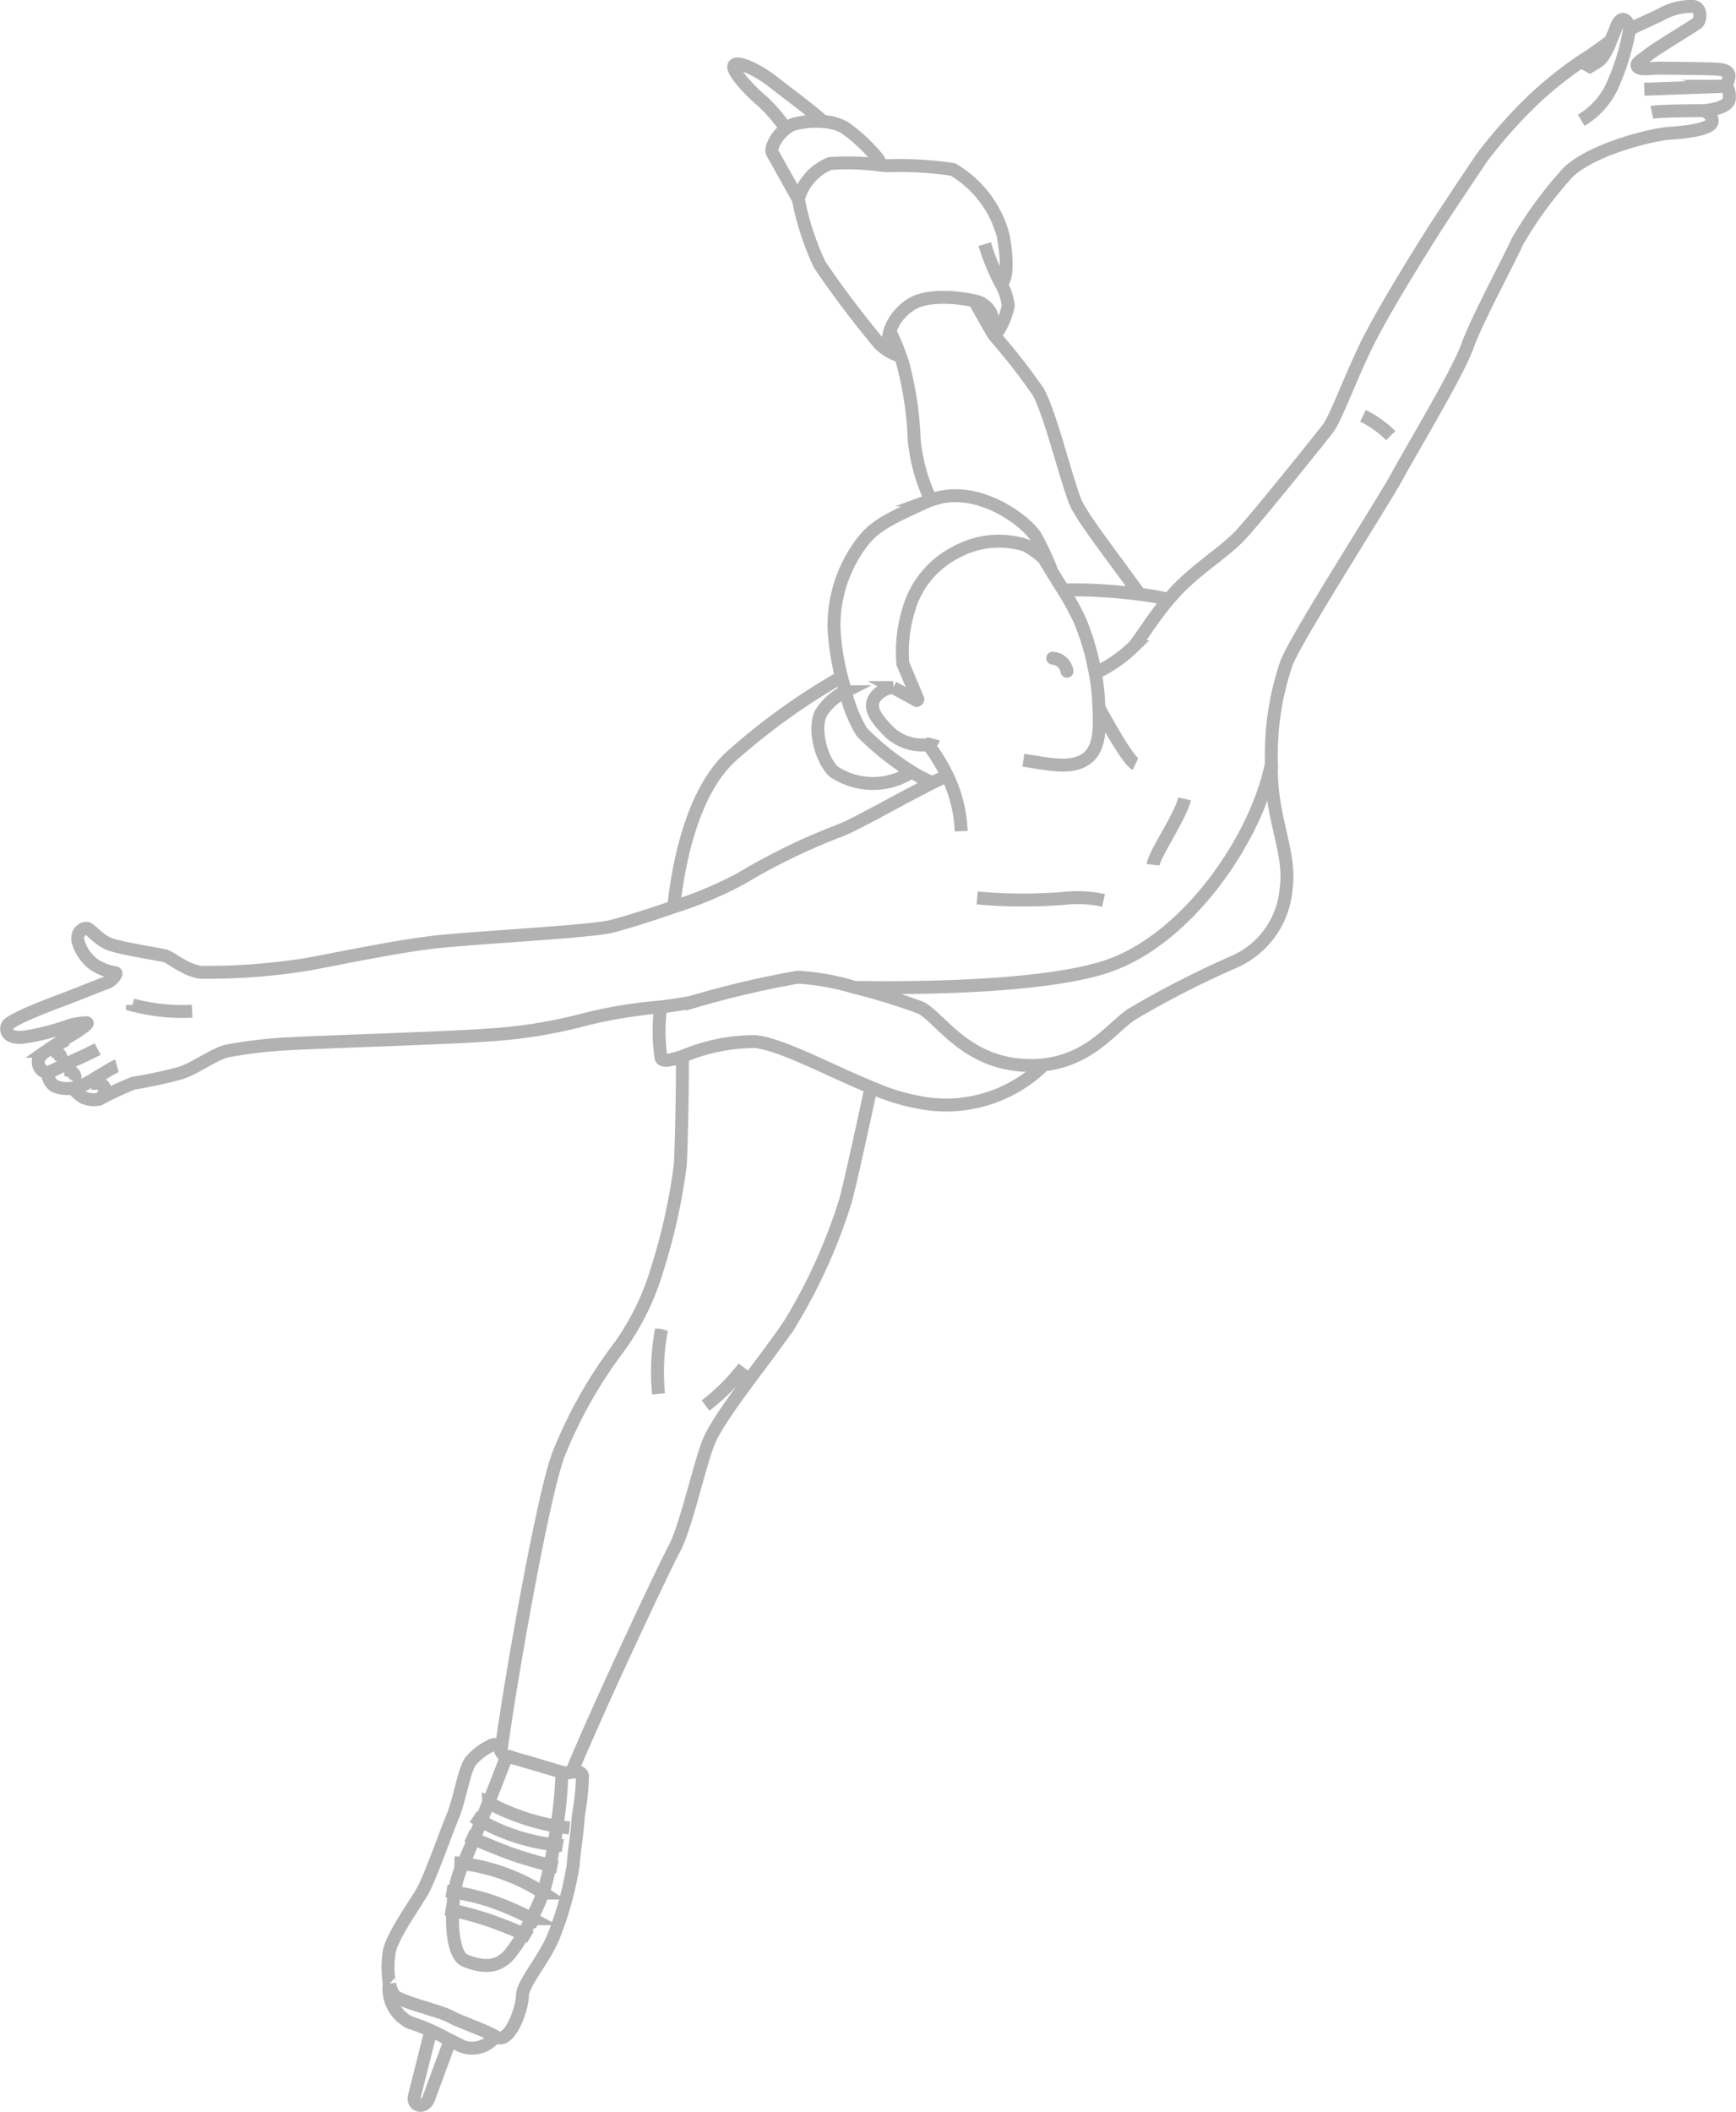 <svg xmlns="http://www.w3.org/2000/svg" width="113.978" height="138.639"><g id="figurescating-01-sp" transform="translate(-.592 -.664)" fill="none" stroke="rgba(102,102,102,0.5)" stroke-miterlimit="10" stroke-width=".85"><path id="path" d="M106.342 3.352c-.551.386-1.158.854-1.488 1.047a25.468 25.468 0 00-3.473 2.7 32.373 32.373 0 00-3.473 3.886c-.882 1.3-2.177 3.252-2.756 4.135s-3.776 5.926-4.961 8.434-1.9 4.576-2.453 5.292-4.6 5.761-5.678 6.918-2.867 2.205-4.327 3.776c-.138.165-.276.3-.413.469h0c-1.185 1.406-1.874 2.646-2.315 3.115a9.008 9.008 0 01-2.481 1.709m-9.73 6.753c-.276.11-.606.276-.992.469C59.7 53.1 56.59 54.9 55.625 55.227a40.835 40.835 0 00-6.34 3.087 25.382 25.382 0 01-4.438 1.874c-1.736.606-3.445 1.13-4.162 1.3-1.461.331-7.883.662-11.053.965s-8.214 1.461-9.592 1.626a41.8 41.8 0 01-6.257.413c-1.13-.165-1.929-.992-2.426-1.1s-2.811-.469-3.556-.744-1.3-1.047-1.516-1.047-.662.165-.579.827a2.9 2.9 0 001.047 1.544 3.661 3.661 0 001.406.551c.193 0-.221.551-.579.662s-1.957.772-2.922 1.13-3.418 1.3-3.583 1.681.083.882 1.13.744a15.513 15.513 0 002.756-.689 4.152 4.152 0 011.3-.248c.276 0-.5.5-.689.634-.662.386-1.323.8-1.957 1.24a1.274 1.274 0 00-.469.469.7.7 0 00.579.937 1.082 1.082 0 00.413.854 2 2 0 001.13.165h.055a.143.143 0 01.11.055 2.4 2.4 0 00.634.551 1.706 1.706 0 001.047.11 21.586 21.586 0 012.233-1.047 29.776 29.776 0 003.113-.671c.937-.3 2.15-1.213 3-1.433a29.931 29.931 0 014.438-.5c1.819-.11 10.088-.358 12.624-.551a32.372 32.372 0 006.643-1.075 31.317 31.317 0 014.768-.772h0c.524-.055.992-.138 1.406-.193.276-.055.524-.083.717-.138a62.054 62.054 0 016.918-1.626 15.818 15.818 0 013.694.662h0A39.2 39.2 0 0161 66.8c1.24.551 2.894 3.638 6.918 3.8a7.739 7.739 0 001.13-.028h0c3.225-.331 4.658-2.619 5.954-3.39a62.433 62.433 0 016.643-3.39 5.741 5.741 0 003.39-4.824c.331-2.453-1.075-4.658-.965-8.214a18.611 18.611 0 01.965-6.5c.579-1.626 6.395-10.667 7.3-12.348s3.969-6.753 4.6-8.517 2.729-5.623 3.28-6.863a26.112 26.112 0 013.06-4.245c1.3-1.681 5.678-2.784 6.918-2.867s2.811-.276 2.811-.8-.579-.689-.579-.689 1.681-.083 1.709-.8-.248-.8-.248-.8a1.608 1.608 0 00.22-.606c.055-.441-.441-.5-.937-.524s-3.087-.055-3.638-.055-1.323.138-1.433-.11.165-.331.717-.772 3-1.9 3.225-2.095.276-1.02-.276-1.075a4 4 0 00-1.957.441c-.386.221-1.488.689-2.205 1.047M33.491 115.591c.5-3.914 2.674-16.455 3.749-19.4a30.293 30.293 0 014.052-7.167 16.939 16.939 0 002.426-4.961 39.032 39.032 0 001.544-6.974c.055-1.1.138-4.217.138-7.084m-7.25 46.936c1.488-3.666 5.954-13.2 6.7-14.581.772-1.433 1.571-5.182 2.233-6.946s3.942-5.678 5.375-7.856a36.147 36.147 0 003.638-8.049c.331-1.213 1.13-4.879 1.681-7.442m-31.59 58.794a1.569 1.569 0 00.3.8c.386.413 3.032 1.02 3.666 1.378s2.205.854 2.977 1.323c.937.579 1.764-1.9 1.764-2.7s1.461-2.4 2.067-3.942a21.855 21.855 0 001.268-4.658c.055-.854.276-2.122.331-3.2a17.121 17.121 0 00.276-2.619c-.055-.276-.358-.276-.662-.248a1.662 1.662 0 01-.634.028c-.331-.11-3.032-.91-3.666-1.075a.533.533 0 01-.386-.3h0c-.138-.248-.11-.551-.551-.441a3.906 3.906 0 00-1.488 1.13c-.413.661-.689 2.508-1.13 3.556s-1.488 4.052-2.012 4.961-2.067 3.032-2.178 4.052a6.9 6.9 0 000 1.847.171.171 0 00.055.11m-.028 0h0a2.464 2.464 0 001.185 2.481l.028.028c.055.028.138.055.193.083a11.41 11.41 0 011.351.524c.5.22.882.441 1.268.634l.331.165a1.9 1.9 0 002.591-.413m-4.217-.413l-1.075 4.272c-.193.689.606.91.91.248l1.433-3.886M61.689 33.452a12.018 12.018 0 01-1.075-3.914 22.589 22.589 0 00-.662-4.686 5.25 5.25 0 00-.248-.8c-.055-.138-.083-.248-.138-.386-.165-.441-.358-.854-.551-1.268m5.54-1.985c.331.551.689 1.213.992 1.736.11.193.221.386.331.551a40.936 40.936 0 012.867 3.666c.8 1.406 1.847 5.761 2.453 7.249.413 1.02 2.646 3.859 4.217 6.064m-9.868-17.53c.524-.717-.138-1.433-.689-1.654a1.463 1.463 0 00-.3-.083c-.91-.221-3.115-.469-4.162.248a3.294 3.294 0 00-1.381 1.74 4.278 4.278 0 00-.11.579c-.028.386.413.606.662.689m6.781-4.355c.276-.331.469-1.13.11-3.17a7.15 7.15 0 00-3.308-4.355 23.447 23.447 0 00-4.162-.248 3.9 3.9 0 01-.524-.028 15.935 15.935 0 00-3.39-.11 3.534 3.534 0 00-2.067 2.343 18.051 18.051 0 001.406 4.3 64.835 64.835 0 003.914 5.182 3.221 3.221 0 001.406.827m6.173-1.354a4.783 4.783 0 00.882-1.985 3.711 3.711 0 00-.469-1.406 14.519 14.519 0 01-1.075-2.619m-6.808-5.182a2.783 2.783 0 00-.193-.413 11.217 11.217 0 00-2.205-2.065 3.274 3.274 0 00-1.433-.386 5.461 5.461 0 00-1.764.138 1.5 1.5 0 00-.662.331c-.662.5-1.02 1.323-.882 1.571.165.3 1.709 3.06 1.709 3.06m1.6-5.127c-.882-.8-2.619-2.067-3.2-2.536-.772-.634-2.233-1.433-2.591-1.158-.331.3 1.1 1.792 1.874 2.426a11.244 11.244 0 011.488 1.736m52.233-.524a5.152 5.152 0 002.178-2.591 14.8 14.8 0 00.992-3.39.979.979 0 00-.055-.276c-.3-.634-.634-.358-.827.165-.083.221-.221.551-.358.882h0a4.11 4.11 0 01-.634 1.185c-.3.3-.992.579-1.1.772M55.79 45.139a42.557 42.557 0 00-7.167 5.154c-2.729 2.453-3.556 7.608-3.8 9.923m32.5-20.2h0a14.428 14.428 0 00-1.847-.331 34.8 34.8 0 00-5.072-.3m-36.527 76.509s-.551 1.461-1.213 3.115l-.5 1.24c-.165.413-.3.772-.469 1.13-.248.634-.5 1.213-.689 1.626a.825.825 0 01-.11.221 6.909 6.909 0 00-.469 1.681 8.615 8.615 0 00-.11 1.185c-.083 1.544.165 3.032.827 3.28 1.1.441 2.122.524 2.922-.441a8.5 8.5 0 00.882-1.323 11 11 0 00.551-.992 18.32 18.32 0 00.744-1.681l.083-.248c.11-.386.248-.937.386-1.571q.124-.62.248-1.323c.083-.413.138-.827.193-1.24a25.844 25.844 0 00.331-3.583m-.882 8.186l-.331-.221a12.68 12.68 0 00-5.237-1.929 4.952 4.952 0 00-.606-.055m1.24-3.032c.165.11.331.193.524.3a12.9 12.9 0 004.8 1.544c.193.028.386.028.551.055m-5.237-3c.11.055.221.138.358.193a15.787 15.787 0 002.646 1.1 14.252 14.252 0 001.874.441c.276.055.551.083.8.11m-6.725.5l.469.22c.772.331 1.626.689 2.536 1.02.882.3 1.681.524 2.453.717.165.028.331.083.469.11m-1.213 3.666l-.469-.276a19.078 19.078 0 00-2.426-1.075 14.3 14.3 0 00-2.646-.662 22.18 22.18 0 01-.524-.083m5.513 3.032c-.138-.083-.3-.138-.469-.221a33.786 33.786 0 00-2.315-.91 24.082 24.082 0 00-2.315-.634l-.469-.083m26.819-60.5h0c3.418.055 12.431.055 16.676-1.406 5.292-1.819 9.785-8.49 10.722-13.313m-40.1 16.014h0a11.462 11.462 0 00.028 3.335c.11.276.662.138 1.433-.11a12.108 12.108 0 014.741-.965c1.792.193 4.824 1.874 7.663 3.032a14.007 14.007 0 003.831 1.075 9.154 9.154 0 007.415-2.536h0M5.266 72.123h.055a1.953 1.953 0 00.772-.248c.579-.276 1.874-1.158 2.178-1.24m-4.548.465s1.571-.772 2.04-.965c.413-.193.827-.386 1.24-.606m2.288-2.894a12.837 12.837 0 003.914.413m95.342-60.526l5.375-.193m-1.488 1.6s-2.867 0-3.39.11M69.6 38.11c-.221-.358-.386-.634-.469-.772a5.466 5.466 0 00-1.213-.882 5.812 5.812 0 00-4.52.441 6.087 6.087 0 00-3.17 3.886 9.316 9.316 0 00-.358 3.445l.965 2.288a.068.068 0 01-.028.11c-.028.028-.055.028-.055 0l-1.516-.826a1.572 1.572 0 00-1.268.772c-.386.744.5 1.626 1.075 2.205a3.183 3.183 0 002.453.772.546.546 0 00.386-.386m5.9 1.406c1.654.248 3.2.634 4.19-.138.854-.662.827-2.04.772-3.252 0-.193-.028-.386-.028-.579a12.856 12.856 0 00-.221-1.764 16.208 16.208 0 00-.992-3.418 18.707 18.707 0 00-1.13-2.067 251.24 251.24 0 01-.772-1.24m3.17 9.068h0c.606 1.1 1.9 3.418 2.37 3.638M69.627 38.11h0a17.308 17.308 0 00-1.075-2.288c-.744-1.075-3.886-3.418-6.808-2.343a1.9 1.9 0 00-.221.083c-2.949 1.323-3.666 1.764-4.493 2.922a9.033 9.033 0 00-1.681 5.4 15.987 15.987 0 00.5 3.252l.248.91c0 .028.028.055.028.11a9.376 9.376 0 001.047 2.563 17.717 17.717 0 003.06 2.481l.221.138a8.427 8.427 0 001.406.717m-5.816-5.981a3.964 3.964 0 00-1.516 1.351c-.579.992-.028 3.115.8 3.886a4.624 4.624 0 005.072.055m3.301 3.861a9.2 9.2 0 00-.91-3.638 12.614 12.614 0 00-1.3-2.095m11.555 10.281a7.755 7.755 0 00-2.26-.165 33.533 33.533 0 01-6.036 0M76.3 57.432c.083-.717 1.792-3.142 2.067-4.327M91.9 29.262a6.868 6.868 0 00-1.819-1.3m-46.06 59.983a15.178 15.178 0 00-.193 4.217m3.087.772a13.508 13.508 0 002.508-2.508M5.432 71.682a.463.463 0 00.028-.5.728.728 0 00-.689-.276m2.674 1.461a.379.379 0 00-.165-.5c-.221-.165-.744-.055-.744-.055M4.55 70.387c.165-.551-.193-.634-.469-.717"/><path id="パス_1" data-name="パス 1" d="M250.2 156.3a1.033 1.033 0 01.938.856" transform="translate(-180.491 -112.43)" stroke-linecap="round"/></g></svg>